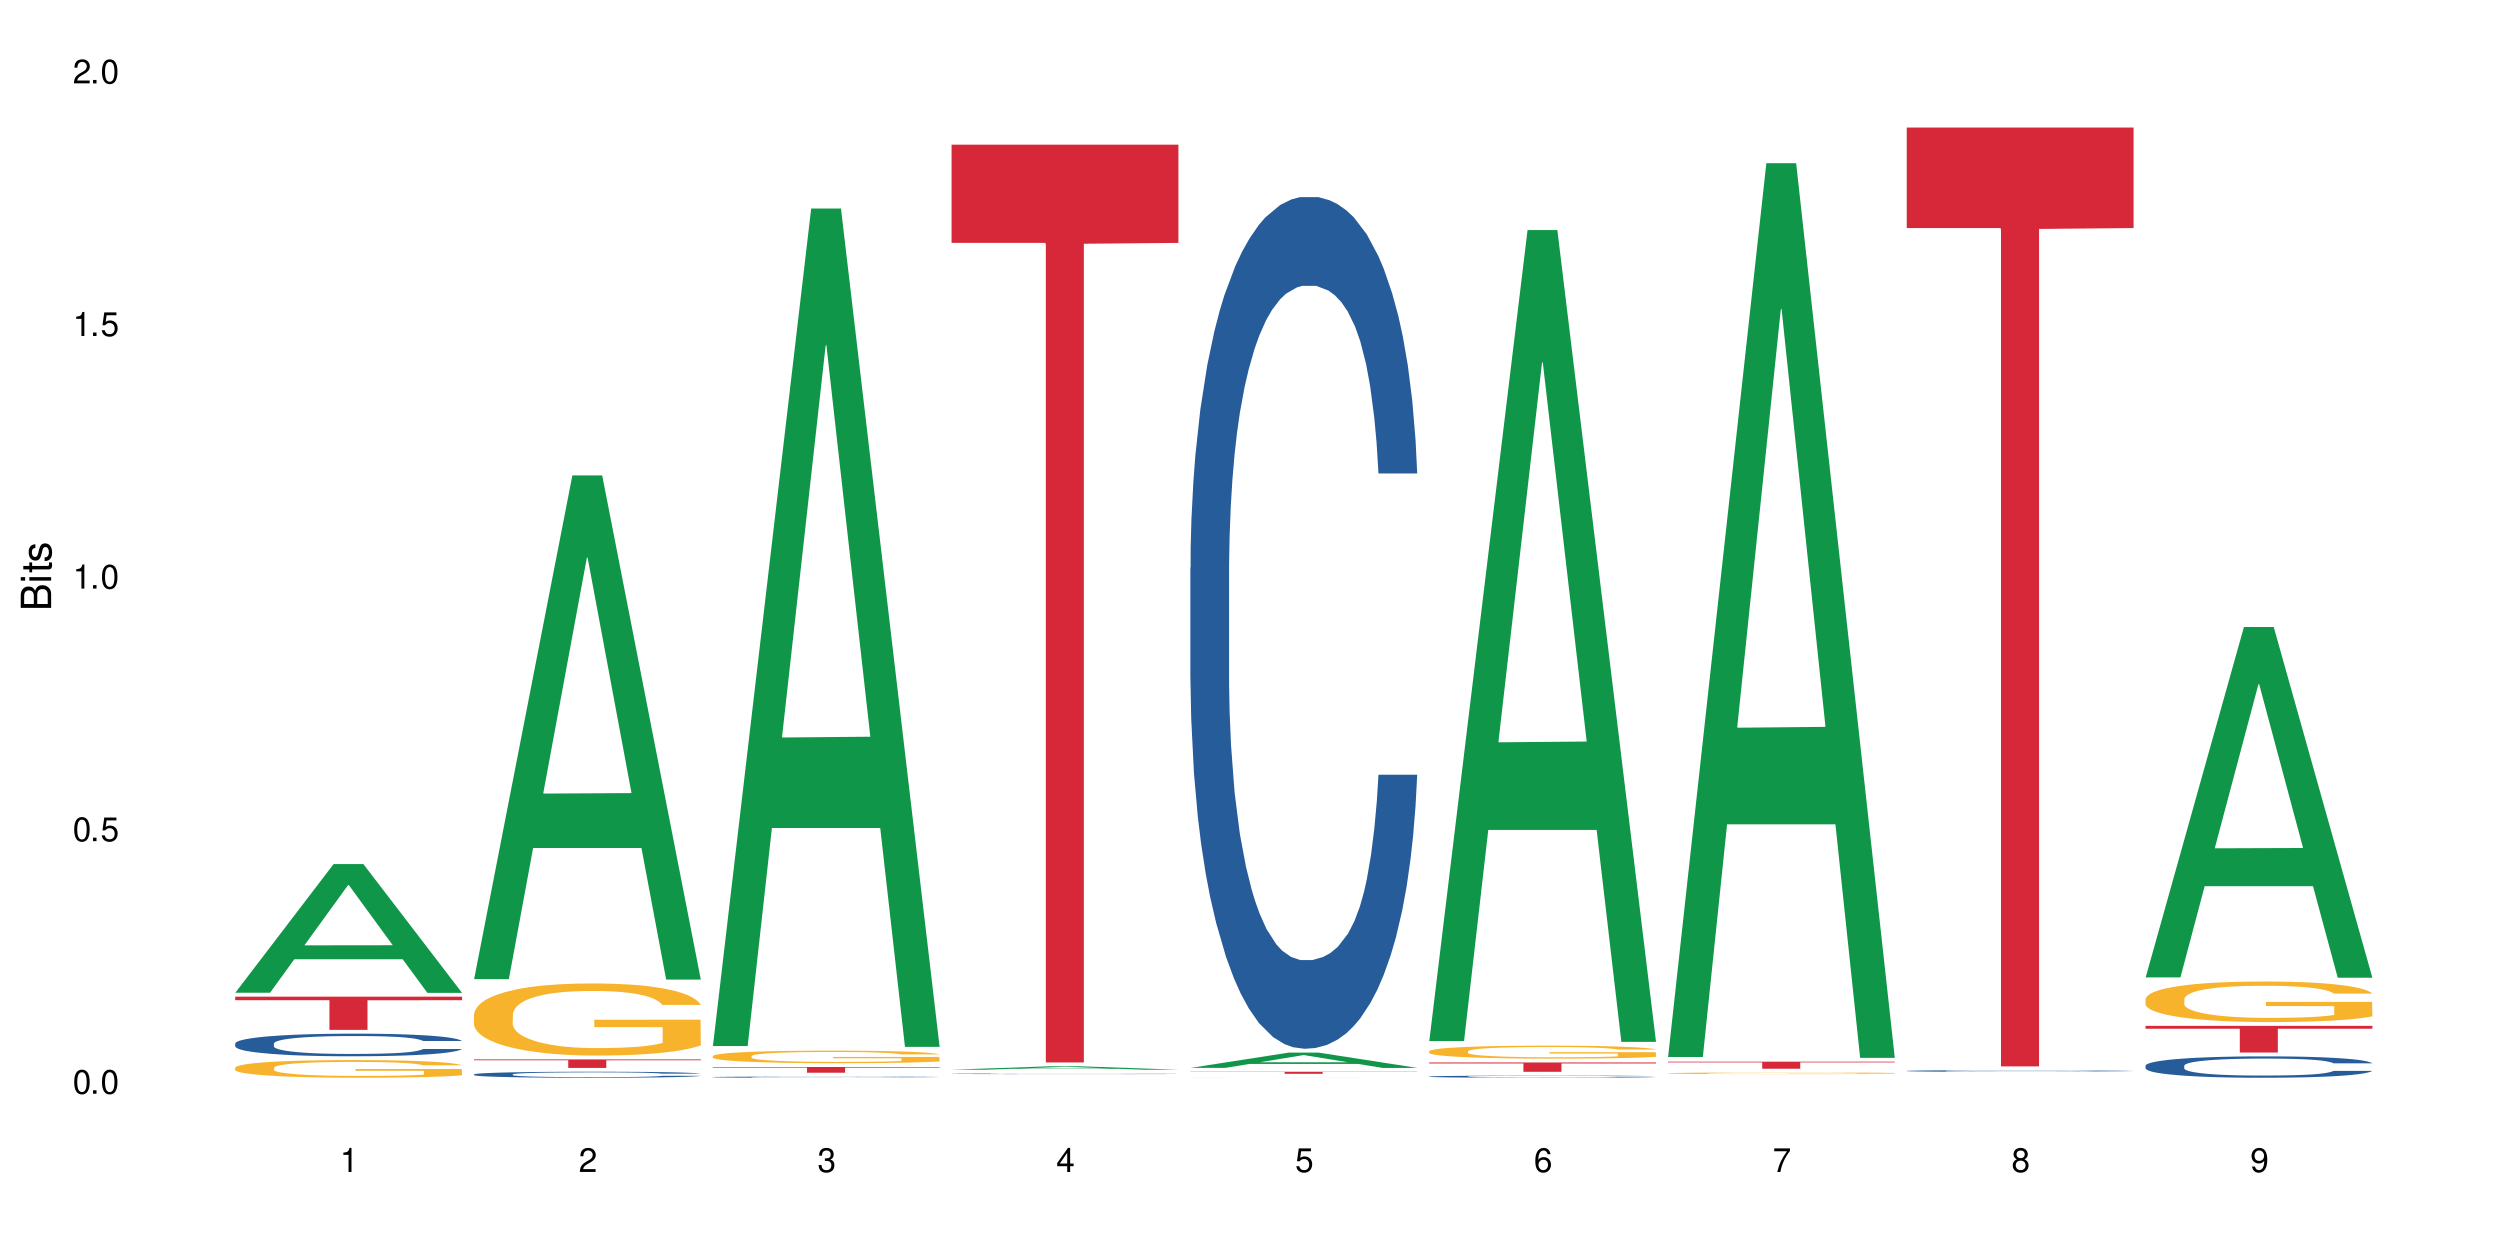 <?xml version="1.0" encoding="UTF-8"?>
<svg xmlns="http://www.w3.org/2000/svg" xmlns:xlink="http://www.w3.org/1999/xlink" width="720" height="360" viewBox="0 0 720 360">
<defs>
<g>
<g id="glyph-0-0">
</g>
<g id="glyph-0-1">
<path d="M 2.641 -6.938 C 2 -6.938 1.422 -6.656 1.078 -6.172 C 0.641 -5.562 0.406 -4.641 0.406 -3.359 C 0.406 -1.016 1.188 0.219 2.641 0.219 C 4.078 0.219 4.859 -1.016 4.859 -3.297 C 4.859 -4.641 4.656 -5.547 4.203 -6.172 C 3.844 -6.656 3.281 -6.938 2.641 -6.938 Z M 2.641 -6.188 C 3.547 -6.188 4 -5.25 4 -3.375 C 4 -1.406 3.562 -0.484 2.625 -0.484 C 1.734 -0.484 1.281 -1.438 1.281 -3.344 C 1.281 -5.25 1.734 -6.188 2.641 -6.188 Z M 2.641 -6.188 "/>
</g>
<g id="glyph-0-2">
<path d="M 1.828 -1 L 0.828 -1 L 0.828 0 L 1.828 0 Z M 1.828 -1 "/>
</g>
<g id="glyph-0-3">
<path d="M 4.562 -6.797 L 1.062 -6.797 L 0.547 -3.094 L 1.328 -3.094 C 1.719 -3.562 2.047 -3.734 2.578 -3.734 C 3.484 -3.734 4.062 -3.109 4.062 -2.094 C 4.062 -1.125 3.484 -0.531 2.578 -0.531 C 1.828 -0.531 1.375 -0.906 1.188 -1.672 L 0.328 -1.672 C 0.453 -1.109 0.547 -0.844 0.75 -0.594 C 1.125 -0.078 1.828 0.219 2.594 0.219 C 3.969 0.219 4.922 -0.781 4.922 -2.219 C 4.922 -3.562 4.031 -4.484 2.719 -4.484 C 2.25 -4.484 1.859 -4.359 1.469 -4.062 L 1.734 -5.969 L 4.562 -5.969 Z M 4.562 -6.797 "/>
</g>
<g id="glyph-0-4">
<path d="M 2.484 -4.938 L 2.484 0 L 3.328 0 L 3.328 -6.938 L 2.766 -6.938 C 2.469 -5.875 2.281 -5.734 0.984 -5.562 L 0.984 -4.938 Z M 2.484 -4.938 "/>
</g>
<g id="glyph-0-5">
<path d="M 4.859 -0.828 L 1.281 -0.828 C 1.359 -1.406 1.672 -1.781 2.5 -2.281 L 3.469 -2.828 C 4.406 -3.344 4.906 -4.062 4.906 -4.906 C 4.906 -5.484 4.672 -6.031 4.266 -6.406 C 3.859 -6.766 3.375 -6.938 2.719 -6.938 C 1.859 -6.938 1.219 -6.625 0.844 -6.031 C 0.609 -5.672 0.5 -5.234 0.484 -4.531 L 1.328 -4.531 C 1.359 -5.016 1.406 -5.281 1.531 -5.516 C 1.75 -5.938 2.188 -6.203 2.703 -6.203 C 3.469 -6.203 4.031 -5.641 4.031 -4.891 C 4.031 -4.344 3.719 -3.859 3.125 -3.516 L 2.234 -3 C 0.812 -2.172 0.406 -1.531 0.328 -0.016 L 4.859 -0.016 Z M 4.859 -0.828 "/>
</g>
<g id="glyph-0-6">
<path d="M 2.125 -3.188 L 2.578 -3.188 C 3.5 -3.188 3.984 -2.766 3.984 -1.922 C 3.984 -1.062 3.469 -0.531 2.594 -0.531 C 1.656 -0.531 1.203 -1 1.156 -2.016 L 0.312 -2.016 C 0.344 -1.453 0.438 -1.094 0.609 -0.781 C 0.953 -0.109 1.625 0.219 2.547 0.219 C 3.953 0.219 4.859 -0.625 4.859 -1.938 C 4.859 -2.828 4.516 -3.297 3.703 -3.594 C 4.344 -3.844 4.656 -4.328 4.656 -5.031 C 4.656 -6.219 3.875 -6.938 2.578 -6.938 C 1.203 -6.938 0.484 -6.172 0.453 -4.703 L 1.297 -4.703 C 1.312 -5.125 1.344 -5.359 1.453 -5.578 C 1.641 -5.969 2.062 -6.203 2.594 -6.203 C 3.344 -6.203 3.797 -5.75 3.797 -5 C 3.797 -4.516 3.609 -4.219 3.25 -4.047 C 3.016 -3.953 2.703 -3.922 2.125 -3.906 Z M 2.125 -3.188 "/>
</g>
<g id="glyph-0-7">
<path d="M 3.141 -1.672 L 3.141 0 L 3.984 0 L 3.984 -1.672 L 4.984 -1.672 L 4.984 -2.438 L 3.984 -2.438 L 3.984 -6.938 L 3.359 -6.938 L 0.266 -2.578 L 0.266 -1.672 Z M 3.141 -2.438 L 1 -2.438 L 3.141 -5.5 Z M 3.141 -2.438 "/>
</g>
<g id="glyph-0-8">
<path d="M 4.781 -5.125 C 4.609 -6.266 3.891 -6.938 2.844 -6.938 C 2.094 -6.938 1.422 -6.578 1.031 -5.953 C 0.594 -5.266 0.406 -4.422 0.406 -3.172 C 0.406 -2 0.578 -1.25 0.984 -0.641 C 1.359 -0.078 1.953 0.219 2.703 0.219 C 3.984 0.219 4.922 -0.75 4.922 -2.094 C 4.922 -3.375 4.062 -4.281 2.844 -4.281 C 2.172 -4.281 1.641 -4.031 1.281 -3.516 C 1.281 -5.234 1.828 -6.188 2.797 -6.188 C 3.391 -6.188 3.797 -5.797 3.938 -5.125 Z M 2.734 -3.531 C 3.547 -3.531 4.062 -2.953 4.062 -2.031 C 4.062 -1.156 3.484 -0.531 2.703 -0.531 C 1.922 -0.531 1.328 -1.188 1.328 -2.078 C 1.328 -2.938 1.906 -3.531 2.734 -3.531 Z M 2.734 -3.531 "/>
</g>
<g id="glyph-0-9">
<path d="M 4.984 -6.797 L 0.438 -6.797 L 0.438 -5.969 L 4.109 -5.969 C 2.5 -3.656 1.828 -2.234 1.328 0 L 2.219 0 C 2.594 -2.172 3.453 -4.047 4.984 -6.094 Z M 4.984 -6.797 "/>
</g>
<g id="glyph-0-10">
<path d="M 3.75 -3.656 C 4.469 -4.094 4.688 -4.438 4.688 -5.078 C 4.688 -6.172 3.844 -6.938 2.641 -6.938 C 1.438 -6.938 0.594 -6.172 0.594 -5.094 C 0.594 -4.438 0.812 -4.094 1.516 -3.656 C 0.734 -3.266 0.359 -2.703 0.359 -1.922 C 0.359 -0.656 1.281 0.219 2.641 0.219 C 3.984 0.219 4.922 -0.656 4.922 -1.922 C 4.922 -2.703 4.531 -3.266 3.75 -3.656 Z M 2.641 -6.188 C 3.359 -6.188 3.812 -5.75 3.812 -5.062 C 3.812 -4.406 3.344 -3.984 2.641 -3.984 C 1.922 -3.984 1.453 -4.406 1.453 -5.078 C 1.453 -5.75 1.922 -6.188 2.641 -6.188 Z M 2.641 -3.266 C 3.484 -3.266 4.062 -2.719 4.062 -1.906 C 4.062 -1.078 3.484 -0.531 2.625 -0.531 C 1.797 -0.531 1.219 -1.094 1.219 -1.906 C 1.219 -2.719 1.781 -3.266 2.641 -3.266 Z M 2.641 -3.266 "/>
</g>
<g id="glyph-0-11">
<path d="M 0.516 -1.578 C 0.672 -0.453 1.406 0.219 2.438 0.219 C 3.188 0.219 3.859 -0.141 4.266 -0.766 C 4.688 -1.453 4.891 -2.297 4.891 -3.547 C 4.891 -4.719 4.703 -5.453 4.312 -6.078 C 3.938 -6.641 3.344 -6.938 2.594 -6.938 C 1.297 -6.938 0.359 -5.969 0.359 -4.625 C 0.359 -3.344 1.234 -2.453 2.453 -2.453 C 3.094 -2.453 3.578 -2.672 4.016 -3.203 C 4 -1.484 3.469 -0.531 2.5 -0.531 C 1.906 -0.531 1.484 -0.906 1.359 -1.578 Z M 2.578 -6.203 C 3.375 -6.203 3.969 -5.531 3.969 -4.641 C 3.969 -3.797 3.391 -3.188 2.547 -3.188 C 1.734 -3.188 1.234 -3.766 1.234 -4.688 C 1.234 -5.562 1.797 -6.203 2.578 -6.203 Z M 2.578 -6.203 "/>
</g>
<g id="glyph-1-0">
</g>
<g id="glyph-1-1">
<path d="M 0 -0.953 L 0 -4.891 C 0 -5.719 -0.234 -6.344 -0.734 -6.797 C -1.188 -7.234 -1.812 -7.469 -2.5 -7.469 C -3.547 -7.469 -4.188 -7 -4.625 -5.875 C -4.984 -6.688 -5.625 -7.094 -6.531 -7.094 C -7.172 -7.094 -7.734 -6.859 -8.141 -6.391 C -8.562 -5.922 -8.75 -5.344 -8.75 -4.5 L -8.75 -0.953 Z M -4.984 -2.062 L -7.766 -2.062 L -7.766 -4.219 C -7.766 -4.844 -7.688 -5.203 -7.453 -5.5 C -7.219 -5.812 -6.859 -5.969 -6.375 -5.969 C -5.891 -5.969 -5.531 -5.812 -5.297 -5.5 C -5.062 -5.203 -4.984 -4.844 -4.984 -4.219 Z M -0.984 -2.062 L -4 -2.062 L -4 -4.781 C -4 -5.766 -3.438 -6.359 -2.484 -6.359 C -1.547 -6.359 -0.984 -5.766 -0.984 -4.781 Z M -0.984 -2.062 "/>
</g>
<g id="glyph-1-2">
<path d="M -6.281 -1.797 L -6.281 -0.797 L 0 -0.797 L 0 -1.797 Z M -8.75 -1.797 L -8.75 -0.797 L -7.484 -0.797 L -7.484 -1.797 Z M -8.75 -1.797 "/>
</g>
<g id="glyph-1-3">
<path d="M -6.281 -3.047 L -6.281 -2.016 L -8.016 -2.016 L -8.016 -1.016 L -6.281 -1.016 L -6.281 -0.172 L -5.469 -0.172 L -5.469 -1.016 L -0.719 -1.016 C -0.078 -1.016 0.281 -1.453 0.281 -2.234 C 0.281 -2.5 0.25 -2.719 0.188 -3.047 L -0.641 -3.047 C -0.609 -2.906 -0.594 -2.766 -0.594 -2.562 C -0.594 -2.141 -0.719 -2.016 -1.156 -2.016 L -5.469 -2.016 L -5.469 -3.047 Z M -6.281 -3.047 "/>
</g>
<g id="glyph-1-4">
<path d="M -4.531 -5.25 C -5.766 -5.25 -6.469 -4.422 -6.469 -2.969 C -6.469 -1.516 -5.719 -0.562 -4.547 -0.562 C -3.562 -0.562 -3.094 -1.062 -2.734 -2.562 L -2.516 -3.484 C -2.344 -4.188 -2.094 -4.469 -1.641 -4.469 C -1.047 -4.469 -0.641 -3.875 -0.641 -3 C -0.641 -2.453 -0.797 -2 -1.062 -1.75 C -1.25 -1.594 -1.422 -1.531 -1.875 -1.469 L -1.875 -0.406 C -0.422 -0.453 0.281 -1.266 0.281 -2.922 C 0.281 -4.5 -0.5 -5.516 -1.719 -5.516 C -2.656 -5.516 -3.172 -4.984 -3.469 -3.734 L -3.703 -2.766 C -3.891 -1.953 -4.156 -1.609 -4.594 -1.609 C -5.188 -1.609 -5.547 -2.125 -5.547 -2.938 C -5.547 -3.75 -5.203 -4.172 -4.531 -4.203 Z M -4.531 -5.25 "/>
</g>
</g>
</defs>
<rect x="-72" y="-36" width="864" height="432" fill="rgb(100%, 100%, 100%)" fill-opacity="1"/>
<path fill-rule="nonzero" fill="rgb(6.275%, 58.824%, 28.235%)" fill-opacity="1" d="M 67.73 285.906 L 67.801 285.871 L 96.07 248.859 L 104.656 248.859 L 133.066 285.941 L 123.082 285.941 L 115.965 276.262 L 84.762 276.262 L 77.781 285.906 L 67.73 285.906 L 87.766 272.258 L 113.102 272.223 L 100.469 254.918 L 100.328 254.883 L 100.188 254.988 L 87.695 272.223 L 87.766 272.258 Z M 67.73 285.906 "/>
<path fill-rule="nonzero" fill="rgb(14.51%, 36.078%, 60%)" fill-opacity="1" d="M 67.73 300.531 L 67.812 300.527 L 67.812 300.383 L 68.051 300.156 L 68.605 299.871 L 69.164 299.676 L 70.598 299.324 L 72.59 298.984 L 74.664 298.723 L 76.176 298.57 L 77.531 298.449 L 80.637 298.23 L 82.629 298.117 L 84.781 298.016 L 87.41 297.914 L 89.324 297.855 L 93.625 297.762 L 96.812 297.719 L 99.281 297.699 L 104.621 297.699 L 107.809 297.723 L 110.117 297.754 L 112.668 297.801 L 114.82 297.855 L 118.562 297.984 L 121.91 298.152 L 123.426 298.246 L 125.816 298.434 L 127.648 298.609 L 128.922 298.766 L 130.355 298.984 L 131.629 299.254 L 132.586 299.555 L 133.066 299.812 L 121.91 299.812 L 121.352 299.574 L 120.715 299.391 L 119.52 299.145 L 118.324 298.973 L 116.652 298.801 L 115.137 298.688 L 113.066 298.574 L 111.234 298.504 L 109.32 298.449 L 107.488 298.414 L 103.984 298.379 L 99.922 298.379 L 98.406 298.391 L 95.297 298.438 L 93.625 298.48 L 91.234 298.562 L 89.562 298.641 L 87.57 298.758 L 86.215 298.859 L 84.543 299.016 L 83.348 299.152 L 81.992 299.348 L 81.195 299.496 L 80.48 299.664 L 79.84 299.859 L 79.363 300.066 L 79.043 300.289 L 78.887 300.5 L 78.887 301.422 L 79.043 301.637 L 79.441 301.887 L 80.48 302.25 L 81.992 302.566 L 83.746 302.816 L 85.418 302.992 L 86.375 303.078 L 87.648 303.172 L 89.641 303.293 L 92.512 303.41 L 94.184 303.457 L 96.734 303.504 L 99.363 303.527 L 102.867 303.527 L 105.977 303.504 L 108.047 303.477 L 110.199 303.43 L 113.145 303.328 L 114.98 303.23 L 116.57 303.117 L 117.766 303.004 L 118.562 302.91 L 119.758 302.727 L 120.715 302.523 L 121.434 302.316 L 121.91 302.113 L 133.066 302.113 L 132.586 302.352 L 131.871 302.582 L 131.152 302.754 L 130.039 302.965 L 128.762 303.148 L 126.93 303.355 L 125.418 303.492 L 123.426 303.641 L 121.59 303.754 L 119.602 303.855 L 116.652 303.977 L 114.738 304.035 L 112.668 304.09 L 110.199 304.137 L 107.09 304.176 L 103.746 304.199 L 100.637 304.207 L 97.289 304.195 L 94.82 304.172 L 91.555 304.117 L 87.492 304.012 L 84.543 303.898 L 82.23 303.785 L 80.238 303.664 L 78.008 303.504 L 75.141 303.242 L 73.387 303.043 L 72.191 302.875 L 70.84 302.645 L 69.883 302.434 L 68.766 302.102 L 67.969 301.68 L 67.73 301.352 Z M 67.73 300.531 "/>
<path fill-rule="nonzero" fill="rgb(96.863%, 70.196%, 16.863%)" fill-opacity="1" d="M 67.73 307.488 L 67.812 307.48 L 67.812 307.391 L 68.129 307.18 L 68.926 306.891 L 69.961 306.656 L 71.078 306.469 L 71.793 306.371 L 72.988 306.23 L 74.023 306.129 L 76.656 305.918 L 80 305.723 L 81.832 305.641 L 83.906 305.562 L 86.852 305.473 L 88.207 305.441 L 92.352 305.367 L 97.051 305.32 L 102.23 305.305 L 104.621 305.312 L 107.887 305.328 L 112.348 305.379 L 114.898 305.426 L 116.891 305.473 L 118.961 305.535 L 121.512 305.625 L 123.902 305.738 L 125.816 305.852 L 127.727 305.988 L 129.32 306.137 L 130.676 306.301 L 131.871 306.496 L 132.586 306.66 L 133.066 306.82 L 121.988 306.82 L 121.352 306.66 L 120.637 306.535 L 119.441 306.379 L 118.246 306.27 L 117.051 306.18 L 114.82 306.059 L 112.906 305.984 L 110.516 305.918 L 108.207 305.879 L 105.578 305.852 L 103.984 305.84 L 99.762 305.84 L 95.938 305.875 L 93.707 305.91 L 92.113 305.949 L 89.879 306.016 L 88.527 306.074 L 87.73 306.109 L 85.34 306.254 L 83.746 306.383 L 82.871 306.473 L 81.754 306.613 L 80.957 306.738 L 80.082 306.926 L 79.602 307.062 L 78.965 307.379 L 78.887 308.215 L 79.125 308.395 L 79.602 308.582 L 80.238 308.75 L 81.195 308.93 L 82.152 309.062 L 83.824 309.246 L 85.258 309.363 L 86.375 309.445 L 88.527 309.57 L 89.402 309.613 L 91.473 309.695 L 93.625 309.762 L 96.254 309.816 L 98.246 309.844 L 101.434 309.867 L 105.496 309.867 L 110.277 309.84 L 113.305 309.801 L 115.379 309.766 L 116.73 309.73 L 118.406 309.68 L 119.602 309.633 L 120.715 309.582 L 122.07 309.504 L 122.07 308.395 L 102.391 308.391 L 102.391 307.867 L 132.984 307.863 L 133.066 309.68 L 131.391 309.809 L 129.32 309.926 L 127.328 310.02 L 125.258 310.102 L 122.309 310.188 L 119.918 310.242 L 116.254 310.309 L 112.906 310.352 L 109.402 310.379 L 106.293 310.395 L 102.629 310.398 L 99.363 310.387 L 95.855 310.359 L 93.066 310.324 L 90.52 310.277 L 87.969 310.215 L 84.781 310.117 L 82.711 310.039 L 80.559 309.941 L 78.406 309.824 L 76.496 309.699 L 75.219 309.602 L 73.945 309.492 L 72.59 309.352 L 71.316 309.191 L 70.359 309.051 L 69.484 308.887 L 68.848 308.734 L 68.211 308.523 L 67.891 308.355 L 67.73 308.211 Z M 67.73 307.488 "/>
<path fill-rule="nonzero" fill="rgb(83.922%, 15.686%, 22.353%)" fill-opacity="1" d="M 67.73 287.039 L 133.066 287.039 L 133.066 288.062 L 105.836 288.074 L 105.836 296.602 L 94.879 296.602 L 94.879 288.082 L 94.723 288.062 L 67.73 288.062 Z M 67.73 287.039 "/>
<path fill-rule="nonzero" fill="rgb(6.275%, 58.824%, 28.235%)" fill-opacity="1" d="M 136.504 281.996 L 136.574 281.859 L 164.844 136.914 L 173.43 136.914 L 201.836 282.133 L 191.855 282.133 L 184.738 244.227 L 153.535 244.227 L 146.555 281.996 L 136.504 281.996 L 156.535 228.547 L 181.875 228.41 L 169.242 160.641 L 169.102 160.504 L 168.961 160.914 L 156.469 228.41 L 156.535 228.547 Z M 136.504 281.996 "/>
<path fill-rule="nonzero" fill="rgb(14.51%, 36.078%, 60%)" fill-opacity="1" d="M 136.504 309.414 L 136.582 309.414 L 136.582 309.375 L 136.824 309.316 L 137.379 309.238 L 137.938 309.188 L 139.371 309.094 L 141.363 309.004 L 143.434 308.934 L 144.949 308.891 L 146.305 308.859 L 149.41 308.801 L 151.402 308.77 L 153.555 308.742 L 156.184 308.715 L 158.098 308.699 L 162.398 308.676 L 165.586 308.664 L 168.055 308.66 L 173.395 308.66 L 176.582 308.664 L 178.891 308.676 L 181.441 308.688 L 183.594 308.699 L 187.336 308.734 L 190.684 308.781 L 192.195 308.805 L 194.586 308.855 L 196.418 308.902 L 197.695 308.945 L 199.129 309.004 L 200.402 309.074 L 201.359 309.156 L 201.836 309.223 L 190.684 309.223 L 190.125 309.16 L 189.488 309.109 L 188.293 309.047 L 187.098 309 L 185.426 308.953 L 183.91 308.922 L 181.84 308.895 L 180.008 308.875 L 178.094 308.859 L 176.262 308.852 L 172.758 308.84 L 168.691 308.84 L 167.18 308.844 L 164.07 308.855 L 162.398 308.867 L 160.008 308.891 L 158.336 308.91 L 156.344 308.941 L 154.988 308.969 L 153.316 309.012 L 152.121 309.047 L 150.766 309.098 L 149.969 309.141 L 149.25 309.184 L 148.613 309.234 L 148.137 309.293 L 147.816 309.352 L 147.66 309.406 L 147.66 309.652 L 147.816 309.711 L 148.215 309.777 L 149.25 309.875 L 150.766 309.957 L 152.52 310.027 L 154.191 310.074 L 155.148 310.094 L 156.422 310.121 L 158.414 310.152 L 161.281 310.184 L 162.957 310.195 L 165.504 310.211 L 168.137 310.215 L 171.641 310.215 L 174.746 310.211 L 176.82 310.203 L 178.973 310.188 L 181.918 310.164 L 183.75 310.137 L 185.344 310.105 L 186.539 310.078 L 187.336 310.051 L 188.531 310 L 189.488 309.949 L 190.203 309.891 L 190.684 309.84 L 201.836 309.84 L 201.359 309.902 L 200.645 309.965 L 199.926 310.008 L 198.809 310.066 L 197.535 310.113 L 195.703 310.172 L 194.188 310.207 L 192.195 310.246 L 190.363 310.277 L 188.371 310.305 L 185.426 310.336 L 183.512 310.352 L 181.441 310.367 L 178.973 310.379 L 175.863 310.391 L 172.516 310.395 L 169.41 310.398 L 166.062 310.395 L 163.594 310.387 L 160.328 310.375 L 156.262 310.344 L 153.316 310.316 L 151.004 310.285 L 149.012 310.254 L 146.781 310.211 L 143.914 310.141 L 142.16 310.086 L 140.965 310.043 L 139.609 309.98 L 138.656 309.926 L 137.539 309.836 L 136.742 309.723 L 136.504 309.637 Z M 136.504 309.414 "/>
<path fill-rule="nonzero" fill="rgb(96.863%, 70.196%, 16.863%)" fill-opacity="1" d="M 136.504 292.129 L 136.582 292.109 L 136.582 291.73 L 136.902 290.875 L 137.699 289.699 L 138.734 288.734 L 139.852 287.973 L 140.566 287.574 L 141.762 287.008 L 142.797 286.59 L 145.426 285.734 L 148.773 284.941 L 150.605 284.598 L 152.68 284.277 L 155.625 283.914 L 156.98 283.781 L 161.125 283.48 L 165.824 283.289 L 171.004 283.23 L 173.395 283.25 L 176.66 283.328 L 181.121 283.535 L 183.672 283.727 L 185.664 283.914 L 187.734 284.16 L 190.285 284.543 L 192.676 284.996 L 194.586 285.453 L 196.5 286.02 L 198.094 286.629 L 199.449 287.293 L 200.645 288.09 L 201.359 288.754 L 201.836 289.414 L 190.762 289.414 L 190.125 288.754 L 189.41 288.238 L 188.215 287.613 L 187.02 287.16 L 185.824 286.797 L 183.594 286.305 L 181.68 286 L 179.289 285.734 L 176.98 285.566 L 174.348 285.453 L 172.758 285.414 L 168.535 285.414 L 164.707 285.547 L 162.477 285.699 L 160.883 285.852 L 158.652 286.133 L 157.301 286.363 L 156.504 286.516 L 154.113 287.102 L 152.52 287.633 L 151.641 287.992 L 150.527 288.562 L 149.73 289.074 L 148.852 289.832 L 148.375 290.402 L 147.738 291.691 L 147.66 295.105 L 147.898 295.828 L 148.375 296.605 L 149.012 297.289 L 149.969 298.008 L 150.926 298.559 L 152.598 299.297 L 154.031 299.793 L 155.148 300.113 L 157.301 300.625 L 158.176 300.797 L 160.246 301.137 L 162.398 301.402 L 165.027 301.633 L 167.02 301.746 L 170.207 301.84 L 174.27 301.84 L 179.051 301.727 L 182.078 301.574 L 184.148 301.422 L 185.504 301.289 L 187.176 301.082 L 188.371 300.891 L 189.488 300.684 L 190.844 300.359 L 190.844 295.828 L 171.164 295.809 L 171.164 293.684 L 201.758 293.664 L 201.836 301.082 L 200.164 301.594 L 198.094 302.086 L 196.102 302.465 L 194.031 302.789 L 191.082 303.148 L 188.691 303.375 L 185.027 303.641 L 181.68 303.812 L 178.176 303.926 L 175.066 303.984 L 171.402 304.004 L 168.137 303.965 L 164.629 303.852 L 161.84 303.699 L 159.289 303.508 L 156.742 303.262 L 153.555 302.863 L 151.484 302.543 L 149.332 302.145 L 147.18 301.668 L 145.27 301.156 L 143.992 300.758 L 142.719 300.305 L 141.363 299.734 L 140.09 299.09 L 139.133 298.5 L 138.258 297.84 L 137.617 297.211 L 136.98 296.359 L 136.664 295.676 L 136.504 295.086 Z M 136.504 292.129 "/>
<path fill-rule="nonzero" fill="rgb(83.922%, 15.686%, 22.353%)" fill-opacity="1" d="M 136.504 305.102 L 201.836 305.102 L 201.836 305.363 L 174.609 305.367 L 174.609 307.559 L 163.652 307.559 L 163.652 305.371 L 163.496 305.363 L 136.504 305.363 Z M 136.504 305.102 "/>
<path fill-rule="nonzero" fill="rgb(6.275%, 58.824%, 28.235%)" fill-opacity="1" d="M 205.277 301.266 L 205.348 301.039 L 233.617 60.059 L 242.203 60.059 L 270.609 301.492 L 260.629 301.492 L 253.508 238.469 L 222.309 238.469 L 215.328 301.266 L 205.277 301.266 L 225.309 212.398 L 250.648 212.172 L 238.012 99.504 L 237.875 99.277 L 237.734 99.957 L 225.238 212.172 L 225.309 212.398 Z M 205.277 301.266 "/>
<path fill-rule="nonzero" fill="rgb(14.51%, 36.078%, 60%)" fill-opacity="1" d="M 205.277 310.199 L 205.355 310.199 L 205.355 310.191 L 205.594 310.18 L 206.152 310.164 L 206.711 310.156 L 208.145 310.137 L 210.137 310.117 L 212.207 310.105 L 213.723 310.098 L 215.078 310.09 L 218.184 310.078 L 220.176 310.07 L 222.328 310.066 L 224.957 310.062 L 226.867 310.059 L 231.172 310.055 L 234.359 310.051 L 247.664 310.051 L 250.215 310.055 L 252.363 310.059 L 256.109 310.066 L 259.457 310.074 L 260.969 310.078 L 263.359 310.09 L 265.191 310.098 L 266.469 310.105 L 267.902 310.117 L 269.176 310.133 L 270.133 310.148 L 270.609 310.164 L 259.457 310.164 L 258.898 310.148 L 258.262 310.141 L 257.066 310.125 L 255.871 310.117 L 254.195 310.109 L 252.684 310.102 L 250.613 310.098 L 248.777 310.094 L 246.867 310.09 L 245.035 310.086 L 235.953 310.086 L 232.844 310.09 L 231.172 310.09 L 228.781 310.094 L 227.109 310.102 L 225.117 310.105 L 223.762 310.113 L 222.09 310.121 L 220.895 310.129 L 219.539 310.137 L 218.742 310.145 L 218.023 310.156 L 217.387 310.164 L 216.91 310.176 L 216.59 310.188 L 216.43 310.199 L 216.43 310.25 L 216.59 310.262 L 216.988 310.273 L 218.023 310.293 L 219.539 310.309 L 221.293 310.324 L 222.965 310.332 L 223.922 310.336 L 225.195 310.344 L 227.188 310.348 L 230.055 310.355 L 231.73 310.355 L 234.277 310.359 L 245.594 310.359 L 247.742 310.355 L 250.691 310.352 L 252.523 310.344 L 254.117 310.34 L 255.312 310.332 L 256.109 310.328 L 257.305 310.316 L 258.262 310.309 L 258.977 310.297 L 259.457 310.285 L 270.609 310.285 L 270.133 310.297 L 269.414 310.309 L 268.699 310.32 L 267.582 310.332 L 266.309 310.34 L 264.477 310.352 L 262.961 310.359 L 260.969 310.367 L 259.137 310.375 L 257.145 310.379 L 254.195 310.387 L 252.285 310.387 L 250.215 310.391 L 247.742 310.395 L 244.637 310.395 L 241.289 310.398 L 234.836 310.398 L 232.367 310.395 L 229.098 310.391 L 225.035 310.387 L 222.09 310.379 L 219.777 310.375 L 217.785 310.367 L 215.555 310.359 L 212.688 310.348 L 210.934 310.336 L 209.738 310.324 L 208.383 310.312 L 207.426 310.301 L 206.312 310.285 L 205.516 310.262 L 205.277 310.246 Z M 205.277 310.199 "/>
<path fill-rule="nonzero" fill="rgb(96.863%, 70.196%, 16.863%)" fill-opacity="1" d="M 205.277 304.137 L 205.355 304.133 L 205.355 304.066 L 205.676 303.918 L 206.473 303.715 L 207.508 303.547 L 208.621 303.414 L 209.34 303.344 L 210.535 303.246 L 211.57 303.172 L 214.199 303.023 L 217.547 302.887 L 219.379 302.828 L 221.449 302.77 L 224.398 302.707 L 225.754 302.684 L 229.895 302.633 L 234.598 302.598 L 239.777 302.59 L 242.168 302.594 L 245.434 302.605 L 249.895 302.641 L 252.445 302.676 L 254.438 302.707 L 256.508 302.75 L 259.059 302.816 L 261.449 302.898 L 263.359 302.977 L 265.273 303.074 L 266.867 303.18 L 268.219 303.297 L 269.414 303.434 L 270.133 303.551 L 270.609 303.664 L 259.535 303.664 L 258.898 303.551 L 258.18 303.461 L 256.984 303.352 L 255.789 303.273 L 254.594 303.211 L 252.363 303.125 L 250.453 303.07 L 248.062 303.023 L 245.75 302.996 L 243.121 302.977 L 241.527 302.969 L 237.305 302.969 L 233.48 302.992 L 231.25 303.02 L 229.656 303.047 L 227.426 303.094 L 226.07 303.133 L 225.273 303.16 L 222.883 303.262 L 221.293 303.355 L 220.414 303.418 L 219.301 303.516 L 218.504 303.605 L 217.625 303.738 L 217.148 303.836 L 216.512 304.062 L 216.43 304.656 L 216.672 304.781 L 217.148 304.914 L 217.785 305.035 L 218.742 305.16 L 219.699 305.254 L 221.371 305.383 L 222.805 305.469 L 223.922 305.527 L 226.07 305.617 L 226.949 305.645 L 229.02 305.703 L 231.172 305.75 L 233.801 305.789 L 235.793 305.809 L 238.98 305.828 L 243.043 305.828 L 247.824 305.809 L 250.852 305.781 L 252.922 305.754 L 254.277 305.73 L 255.949 305.695 L 257.145 305.66 L 258.262 305.625 L 259.613 305.57 L 259.613 304.781 L 239.934 304.777 L 239.934 304.406 L 270.531 304.406 L 270.609 305.695 L 268.938 305.785 L 266.867 305.871 L 264.875 305.934 L 262.801 305.992 L 259.855 306.055 L 257.465 306.094 L 253.801 306.141 L 250.453 306.168 L 246.945 306.188 L 243.84 306.199 L 240.176 306.203 L 236.906 306.195 L 233.402 306.176 L 230.613 306.148 L 228.062 306.117 L 225.516 306.074 L 222.328 306.004 L 220.254 305.949 L 218.105 305.879 L 215.953 305.797 L 214.039 305.707 L 212.766 305.637 L 211.492 305.559 L 210.137 305.461 L 208.863 305.348 L 207.906 305.246 L 207.027 305.129 L 206.391 305.02 L 205.754 304.871 L 205.438 304.754 L 205.277 304.652 Z M 205.277 304.137 "/>
<path fill-rule="nonzero" fill="rgb(83.922%, 15.686%, 22.353%)" fill-opacity="1" d="M 205.277 307.301 L 270.609 307.301 L 270.609 307.477 L 243.383 307.48 L 243.383 308.949 L 232.426 308.949 L 232.426 307.48 L 232.266 307.477 L 205.277 307.477 Z M 205.277 307.301 "/>
<path fill-rule="nonzero" fill="rgb(6.275%, 58.824%, 28.235%)" fill-opacity="1" d="M 274.051 308.074 L 274.117 308.074 L 302.387 307.086 L 310.973 307.086 L 339.383 308.078 L 329.402 308.078 L 322.281 307.816 L 291.082 307.816 L 284.102 308.074 L 274.051 308.074 L 294.082 307.711 L 319.422 307.711 L 306.785 307.246 L 306.645 307.246 L 306.508 307.25 L 294.012 307.711 L 294.082 307.711 Z M 274.051 308.074 "/>
<path fill-rule="nonzero" fill="rgb(14.51%, 36.078%, 60%)" fill-opacity="1" d="M 274.051 309.254 L 274.129 309.254 L 274.129 309.25 L 274.367 309.242 L 274.926 309.234 L 275.484 309.23 L 276.918 309.219 L 278.91 309.211 L 280.98 309.203 L 282.496 309.199 L 283.848 309.195 L 286.957 309.191 L 288.949 309.188 L 291.102 309.184 L 293.73 309.184 L 295.641 309.18 L 299.945 309.176 L 316.438 309.176 L 318.984 309.18 L 321.137 309.18 L 324.883 309.184 L 328.23 309.188 L 329.742 309.191 L 332.133 309.195 L 333.965 309.199 L 335.238 309.203 L 336.676 309.211 L 337.949 309.219 L 338.906 309.227 L 339.383 309.234 L 328.23 309.234 L 327.672 309.227 L 327.035 309.223 L 325.84 309.215 L 324.645 309.211 L 322.969 309.207 L 321.457 309.203 L 319.383 309.199 L 317.551 309.199 L 315.641 309.195 L 299.945 309.195 L 297.555 309.199 L 295.879 309.203 L 293.887 309.203 L 292.535 309.207 L 290.859 309.211 L 289.664 309.215 L 288.312 309.219 L 287.516 309.227 L 286.797 309.23 L 286.16 309.234 L 285.684 309.238 L 285.203 309.25 L 285.203 309.277 L 285.363 309.281 L 285.762 309.289 L 286.797 309.301 L 288.312 309.309 L 290.062 309.312 L 291.738 309.32 L 292.691 309.32 L 293.969 309.324 L 295.961 309.328 L 298.828 309.332 L 316.516 309.332 L 319.465 309.328 L 321.297 309.324 L 322.891 309.324 L 324.086 309.32 L 324.883 309.316 L 326.078 309.312 L 327.035 309.305 L 327.75 309.301 L 328.23 309.297 L 339.383 309.297 L 338.906 309.301 L 338.188 309.309 L 337.473 309.312 L 336.355 309.32 L 335.082 309.324 L 333.25 309.328 L 331.734 309.332 L 329.742 309.336 L 327.91 309.34 L 325.918 309.344 L 322.969 309.348 L 318.984 309.348 L 316.516 309.352 L 297.871 309.352 L 293.809 309.348 L 290.859 309.344 L 288.551 309.34 L 286.559 309.336 L 284.328 309.332 L 281.457 309.324 L 279.707 309.32 L 278.512 309.316 L 277.156 309.309 L 276.199 309.305 L 275.086 309.297 L 274.289 309.285 L 274.051 309.273 Z M 274.051 309.254 "/>
<path fill-rule="nonzero" fill="rgb(83.922%, 15.686%, 22.353%)" fill-opacity="1" d="M 274.051 41.656 L 339.383 41.656 L 339.383 69.953 L 312.152 70.199 L 312.152 305.988 L 301.199 305.988 L 301.199 70.449 L 301.039 69.953 L 274.051 69.953 Z M 274.051 41.656 "/>
<path fill-rule="nonzero" fill="rgb(6.275%, 58.824%, 28.235%)" fill-opacity="1" d="M 342.82 307.555 L 342.891 307.551 L 371.16 303.152 L 379.746 303.152 L 408.156 307.559 L 398.176 307.559 L 391.055 306.41 L 359.852 306.41 L 352.875 307.555 L 342.82 307.555 L 362.855 305.934 L 388.191 305.93 L 375.559 303.871 L 375.418 303.867 L 375.281 303.883 L 362.785 305.93 L 362.855 305.934 Z M 342.82 307.555 "/>
<path fill-rule="nonzero" fill="rgb(14.51%, 36.078%, 60%)" fill-opacity="1" d="M 342.82 163.496 L 342.902 163.27 L 342.902 157.891 L 343.141 149.371 L 343.699 138.609 L 344.258 131.207 L 345.691 117.98 L 347.684 105.199 L 349.754 95.336 L 351.266 89.508 L 352.621 85.023 L 355.73 76.727 L 357.723 72.469 L 359.871 68.656 L 362.5 64.844 L 364.414 62.602 L 368.715 59.016 L 371.902 57.445 L 374.375 56.773 L 379.711 56.773 L 382.898 57.668 L 385.211 58.789 L 387.758 60.586 L 389.91 62.602 L 393.656 67.535 L 397 73.812 L 398.516 77.398 L 400.906 84.352 L 402.738 91.074 L 404.012 96.906 L 405.445 105.199 L 406.723 115.289 L 407.68 126.727 L 408.156 136.367 L 397 136.367 L 396.445 127.398 L 395.805 120.445 L 394.609 111.254 L 393.414 104.754 L 391.742 98.25 L 390.23 93.992 L 388.156 89.73 L 386.324 87.039 L 384.414 85.023 L 382.578 83.676 L 379.074 82.332 L 375.012 82.332 L 373.496 82.781 L 370.391 84.574 L 368.715 86.145 L 366.324 89.281 L 364.652 92.195 L 362.66 96.68 L 361.305 100.492 L 359.633 106.32 L 358.438 111.48 L 357.082 118.879 L 356.285 124.484 L 355.57 130.762 L 354.934 138.16 L 354.453 146.008 L 354.137 154.301 L 353.977 162.375 L 353.977 197.125 L 354.137 205.195 L 354.535 214.613 L 355.57 228.289 L 357.082 240.172 L 358.836 249.59 L 360.508 256.316 L 361.465 259.453 L 362.742 263.043 L 364.734 267.527 L 367.602 272.012 L 369.273 273.805 L 371.824 275.598 L 374.453 276.496 L 377.957 276.496 L 381.066 275.598 L 383.137 274.477 L 385.289 272.684 L 388.238 268.871 L 390.07 265.285 L 391.664 261.023 L 392.859 256.766 L 393.656 253.176 L 394.852 246.227 L 395.805 238.602 L 396.523 230.758 L 397 223.133 L 408.156 223.133 L 407.68 232.102 L 406.961 240.844 L 406.242 247.348 L 405.129 255.195 L 403.852 262.145 L 402.02 269.992 L 400.508 275.148 L 398.516 280.754 L 396.684 285.016 L 394.691 288.824 L 391.742 293.309 L 389.832 295.551 L 387.758 297.57 L 385.289 299.363 L 382.18 300.934 L 378.836 301.828 L 375.727 302.055 L 372.383 301.605 L 369.91 300.707 L 366.645 298.691 L 362.582 294.656 L 359.633 290.395 L 357.324 286.137 L 355.332 281.652 L 353.102 275.598 L 350.23 265.73 L 348.48 258.109 L 347.285 251.832 L 345.93 243.086 L 344.973 235.242 L 343.859 222.684 L 343.062 206.766 L 342.82 194.434 Z M 342.82 163.496 "/>
<path fill-rule="nonzero" fill="rgb(96.863%, 70.196%, 16.863%)" fill-opacity="1" d="M 342.82 310.375 L 342.902 310.375 L 343.219 310.371 L 344.016 310.371 L 345.051 310.367 L 348.082 310.367 L 349.117 310.363 L 355.094 310.363 L 356.926 310.359 L 396.602 310.359 L 398.992 310.363 L 404.41 310.363 L 405.766 310.367 L 407.68 310.367 L 408.156 310.371 L 397.082 310.371 L 396.445 310.367 L 393.336 310.367 L 392.141 310.363 L 362.82 310.363 L 360.43 310.367 L 356.844 310.367 L 356.047 310.371 L 354.695 310.371 L 354.055 310.375 L 353.977 310.379 L 354.215 310.383 L 355.332 310.383 L 356.285 310.387 L 358.918 310.387 L 360.352 310.391 L 368.715 310.391 L 371.344 310.395 L 388.395 310.395 L 390.469 310.391 L 397.16 310.391 L 397.16 310.383 L 377.48 310.383 L 377.48 310.379 L 408.074 310.379 L 408.156 310.391 L 406.484 310.395 L 395.008 310.395 L 391.344 310.398 L 368.16 310.398 L 365.609 310.395 L 353.5 310.395 L 351.586 310.391 L 347.684 310.391 L 346.406 310.387 L 344.574 310.387 L 343.938 310.383 L 342.98 310.383 L 342.82 310.379 Z M 342.82 310.375 "/>
<path fill-rule="nonzero" fill="rgb(83.922%, 15.686%, 22.353%)" fill-opacity="1" d="M 342.82 308.66 L 408.156 308.66 L 408.156 308.723 L 380.926 308.723 L 380.926 309.258 L 369.973 309.258 L 369.973 308.723 L 342.82 308.723 Z M 342.82 308.66 "/>
<path fill-rule="nonzero" fill="rgb(6.275%, 58.824%, 28.235%)" fill-opacity="1" d="M 411.594 299.836 L 411.664 299.617 L 439.934 66.262 L 448.52 66.262 L 476.93 300.055 L 466.945 300.055 L 459.828 239.027 L 428.625 239.027 L 421.645 299.836 L 411.594 299.836 L 431.629 213.781 L 456.965 213.562 L 444.332 104.461 L 444.191 104.238 L 444.051 104.898 L 431.559 213.562 L 431.629 213.781 Z M 411.594 299.836 "/>
<path fill-rule="nonzero" fill="rgb(14.51%, 36.078%, 60%)" fill-opacity="1" d="M 411.594 310.043 L 411.676 310.043 L 411.676 310.027 L 411.914 310.008 L 412.473 309.98 L 413.027 309.961 L 414.461 309.926 L 416.453 309.895 L 418.527 309.867 L 420.039 309.855 L 421.395 309.844 L 424.5 309.82 L 426.492 309.809 L 428.645 309.801 L 431.273 309.789 L 433.188 309.785 L 437.488 309.777 L 440.676 309.773 L 443.145 309.77 L 448.484 309.77 L 451.672 309.773 L 453.98 309.773 L 456.531 309.781 L 458.684 309.785 L 462.426 309.797 L 465.773 309.812 L 467.289 309.824 L 469.68 309.84 L 471.512 309.859 L 472.785 309.871 L 474.219 309.895 L 475.496 309.918 L 476.449 309.949 L 476.93 309.973 L 465.773 309.973 L 465.215 309.949 L 464.578 309.934 L 463.383 309.91 L 462.188 309.895 L 460.516 309.875 L 459 309.863 L 456.93 309.855 L 455.098 309.848 L 453.184 309.844 L 451.352 309.84 L 447.848 309.836 L 442.27 309.836 L 439.164 309.84 L 437.488 309.844 L 435.098 309.852 L 433.426 309.859 L 431.434 309.871 L 430.078 309.883 L 428.406 309.898 L 427.211 309.91 L 425.855 309.93 L 425.059 309.941 L 424.344 309.961 L 423.707 309.977 L 423.227 310 L 422.91 310.02 L 422.75 310.039 L 422.75 310.129 L 422.91 310.148 L 423.309 310.172 L 424.344 310.207 L 425.855 310.238 L 427.609 310.262 L 429.281 310.281 L 430.238 310.289 L 431.512 310.297 L 433.504 310.309 L 436.375 310.32 L 438.047 310.324 L 440.598 310.328 L 443.227 310.332 L 446.73 310.332 L 449.84 310.328 L 451.91 310.328 L 454.062 310.32 L 457.008 310.312 L 458.844 310.305 L 460.438 310.293 L 461.629 310.281 L 462.426 310.273 L 463.621 310.254 L 464.578 310.234 L 465.297 310.215 L 465.773 310.195 L 476.93 310.195 L 476.449 310.219 L 475.734 310.242 L 475.016 310.258 L 473.902 310.277 L 472.625 310.297 L 470.793 310.316 L 469.281 310.328 L 467.289 310.344 L 465.457 310.355 L 463.465 310.363 L 460.516 310.375 L 458.602 310.379 L 456.531 310.387 L 454.062 310.391 L 450.953 310.395 L 447.609 310.398 L 444.5 310.398 L 441.152 310.395 L 438.684 310.395 L 435.418 310.391 L 431.355 310.379 L 428.406 310.367 L 426.094 310.355 L 424.105 310.344 L 421.871 310.328 L 419.004 310.305 L 417.25 310.285 L 416.055 310.27 L 414.703 310.246 L 413.746 310.227 L 412.629 310.195 L 411.832 310.152 L 411.594 310.121 Z M 411.594 310.043 "/>
<path fill-rule="nonzero" fill="rgb(96.863%, 70.196%, 16.863%)" fill-opacity="1" d="M 411.594 302.754 L 411.676 302.75 L 411.676 302.68 L 411.992 302.527 L 412.789 302.316 L 413.824 302.145 L 414.941 302.008 L 415.656 301.934 L 416.852 301.832 L 417.891 301.758 L 420.52 301.605 L 423.863 301.461 L 425.695 301.398 L 427.77 301.34 L 430.715 301.277 L 432.07 301.254 L 436.215 301.199 L 440.914 301.164 L 446.094 301.152 L 448.484 301.156 L 451.75 301.172 L 456.211 301.207 L 458.762 301.242 L 460.754 301.277 L 462.824 301.32 L 465.375 301.391 L 467.766 301.473 L 469.68 301.555 L 471.59 301.656 L 473.184 301.766 L 474.539 301.883 L 475.734 302.027 L 476.449 302.145 L 476.93 302.266 L 465.855 302.266 L 465.215 302.145 L 464.5 302.055 L 463.305 301.941 L 462.109 301.859 L 460.914 301.793 L 458.684 301.707 L 456.77 301.652 L 454.379 301.605 L 452.07 301.574 L 449.441 301.555 L 447.848 301.547 L 443.625 301.547 L 439.801 301.57 L 437.57 301.598 L 435.977 301.625 L 433.746 301.676 L 432.391 301.715 L 431.594 301.742 L 429.203 301.848 L 427.609 301.945 L 426.734 302.008 L 425.617 302.113 L 424.82 302.203 L 423.945 302.34 L 423.465 302.441 L 422.828 302.676 L 422.75 303.289 L 422.988 303.418 L 423.465 303.559 L 424.105 303.68 L 425.059 303.809 L 426.016 303.91 L 427.688 304.043 L 429.125 304.129 L 430.238 304.188 L 432.391 304.281 L 433.266 304.312 L 435.336 304.371 L 437.488 304.422 L 440.117 304.461 L 442.109 304.48 L 445.297 304.5 L 449.359 304.5 L 454.141 304.477 L 457.168 304.449 L 459.242 304.422 L 460.594 304.398 L 462.27 304.363 L 463.465 304.328 L 464.578 304.289 L 465.934 304.234 L 465.934 303.418 L 446.254 303.414 L 446.254 303.031 L 476.848 303.027 L 476.93 304.363 L 475.254 304.453 L 473.184 304.543 L 471.191 304.609 L 469.121 304.668 L 466.172 304.734 L 463.781 304.773 L 460.117 304.824 L 456.77 304.852 L 453.266 304.875 L 450.156 304.883 L 446.492 304.887 L 443.227 304.879 L 439.719 304.859 L 436.93 304.832 L 434.383 304.797 L 431.832 304.754 L 428.645 304.684 L 426.574 304.625 L 424.422 304.555 L 422.27 304.469 L 420.359 304.375 L 419.082 304.305 L 417.809 304.223 L 416.453 304.121 L 415.18 304.004 L 414.223 303.898 L 413.348 303.777 L 412.711 303.668 L 412.074 303.512 L 411.754 303.391 L 411.594 303.285 Z M 411.594 302.754 "/>
<path fill-rule="nonzero" fill="rgb(83.922%, 15.686%, 22.353%)" fill-opacity="1" d="M 411.594 305.984 L 476.93 305.984 L 476.93 306.273 L 449.699 306.277 L 449.699 308.672 L 438.746 308.672 L 438.746 306.277 L 438.586 306.273 L 411.594 306.273 Z M 411.594 305.984 "/>
<path fill-rule="nonzero" fill="rgb(6.275%, 58.824%, 28.235%)" fill-opacity="1" d="M 480.367 304.422 L 480.438 304.18 L 508.707 46.992 L 517.293 46.992 L 545.703 304.664 L 535.719 304.664 L 528.602 237.402 L 497.398 237.402 L 490.418 304.422 L 480.367 304.422 L 500.398 209.578 L 525.738 209.336 L 513.105 89.09 L 512.965 88.848 L 512.824 89.574 L 500.332 209.336 L 500.398 209.578 Z M 480.367 304.422 "/>
<path fill-rule="nonzero" fill="rgb(96.863%, 70.196%, 16.863%)" fill-opacity="1" d="M 480.367 309.086 L 480.445 309.086 L 480.445 309.078 L 480.766 309.059 L 481.562 309.031 L 482.598 309.012 L 483.715 308.996 L 484.43 308.984 L 485.625 308.973 L 486.66 308.965 L 489.289 308.945 L 492.637 308.93 L 494.469 308.922 L 496.543 308.914 L 499.488 308.906 L 500.844 308.902 L 504.988 308.895 L 509.688 308.891 L 520.523 308.891 L 524.984 308.898 L 527.535 308.902 L 529.527 308.906 L 531.598 308.91 L 534.148 308.918 L 536.539 308.93 L 538.449 308.938 L 540.363 308.953 L 541.957 308.965 L 543.312 308.98 L 544.508 308.996 L 545.223 309.012 L 545.703 309.027 L 534.625 309.027 L 533.988 309.012 L 533.273 309 L 530.883 308.977 L 529.688 308.969 L 527.457 308.957 L 525.543 308.953 L 523.152 308.945 L 520.844 308.941 L 518.215 308.938 L 512.398 308.938 L 508.574 308.941 L 506.34 308.945 L 504.746 308.949 L 502.516 308.953 L 501.164 308.961 L 500.367 308.961 L 497.977 308.977 L 496.383 308.988 L 495.504 308.996 L 494.391 309.008 L 493.594 309.02 L 492.719 309.035 L 492.238 309.047 L 491.602 309.078 L 491.523 309.152 L 491.762 309.168 L 492.238 309.184 L 492.875 309.199 L 493.832 309.215 L 494.789 309.227 L 496.461 309.242 L 497.895 309.254 L 499.012 309.262 L 501.164 309.273 L 502.039 309.277 L 504.109 309.285 L 506.262 309.289 L 508.891 309.297 L 510.883 309.297 L 514.07 309.301 L 518.133 309.301 L 522.914 309.297 L 525.941 309.293 L 528.012 309.289 L 529.367 309.289 L 531.039 309.281 L 532.234 309.277 L 533.352 309.273 L 534.707 309.266 L 534.707 309.168 L 515.027 309.168 L 515.027 309.121 L 545.621 309.121 L 545.703 309.281 L 544.027 309.293 L 541.957 309.305 L 539.965 309.312 L 537.895 309.32 L 534.945 309.328 L 532.555 309.332 L 528.891 309.34 L 525.543 309.344 L 522.039 309.344 L 518.93 309.348 L 512 309.348 L 508.492 309.344 L 505.703 309.34 L 503.156 309.336 L 500.605 309.332 L 497.418 309.32 L 495.348 309.316 L 493.195 309.305 L 491.043 309.297 L 489.133 309.285 L 487.855 309.277 L 486.582 309.266 L 485.227 309.254 L 483.953 309.238 L 482.996 309.227 L 482.121 309.211 L 481.484 309.199 L 480.844 309.18 L 480.527 309.164 L 480.367 309.152 Z M 480.367 309.086 "/>
<path fill-rule="nonzero" fill="rgb(83.922%, 15.686%, 22.353%)" fill-opacity="1" d="M 480.367 305.762 L 545.703 305.762 L 545.703 305.98 L 518.473 305.98 L 518.473 307.793 L 507.516 307.793 L 507.516 305.984 L 507.359 305.98 L 480.367 305.98 Z M 480.367 305.762 "/>
<path fill-rule="nonzero" fill="rgb(14.51%, 36.078%, 60%)" fill-opacity="1" d="M 549.141 308.422 L 549.219 308.422 L 549.219 308.41 L 549.457 308.395 L 550.016 308.375 L 550.574 308.359 L 552.008 308.332 L 554 308.309 L 556.07 308.289 L 557.586 308.277 L 558.941 308.27 L 562.047 308.254 L 564.039 308.246 L 566.191 308.238 L 568.82 308.23 L 570.73 308.227 L 575.035 308.219 L 578.223 308.215 L 586.031 308.215 L 589.215 308.219 L 591.527 308.219 L 594.078 308.223 L 596.227 308.227 L 599.973 308.234 L 603.32 308.25 L 604.832 308.254 L 607.223 308.27 L 609.055 308.281 L 610.332 308.293 L 611.766 308.309 L 613.039 308.328 L 613.996 308.352 L 614.473 308.367 L 603.32 308.367 L 602.762 308.352 L 602.125 308.34 L 600.93 308.32 L 599.734 308.309 L 598.062 308.297 L 596.547 308.285 L 594.477 308.277 L 592.645 308.273 L 590.73 308.27 L 588.898 308.266 L 579.816 308.266 L 576.707 308.27 L 575.035 308.273 L 572.645 308.277 L 570.973 308.285 L 568.98 308.293 L 567.625 308.301 L 565.953 308.312 L 564.758 308.32 L 563.402 308.336 L 562.605 308.348 L 561.887 308.359 L 561.25 308.371 L 560.773 308.387 L 560.453 308.402 L 560.293 308.418 L 560.293 308.484 L 560.453 308.5 L 560.852 308.52 L 561.887 308.547 L 563.402 308.57 L 565.156 308.586 L 566.828 308.602 L 567.785 308.605 L 569.059 308.613 L 571.051 308.621 L 573.918 308.629 L 575.594 308.633 L 578.141 308.637 L 580.77 308.641 L 584.277 308.641 L 587.383 308.637 L 589.457 308.637 L 591.605 308.633 L 594.555 308.625 L 596.387 308.617 L 597.98 308.609 L 599.176 308.602 L 601.168 308.582 L 602.125 308.566 L 602.84 308.551 L 603.32 308.535 L 614.473 308.535 L 613.996 308.555 L 613.277 308.57 L 612.562 308.582 L 611.445 308.598 L 610.172 308.613 L 608.34 308.625 L 606.824 308.637 L 604.832 308.648 L 603 308.656 L 601.008 308.664 L 598.062 308.672 L 596.148 308.676 L 594.078 308.68 L 591.605 308.684 L 588.5 308.688 L 576.23 308.688 L 572.965 308.684 L 568.898 308.676 L 565.953 308.664 L 563.641 308.656 L 561.648 308.648 L 559.418 308.637 L 556.551 308.617 L 554.797 308.605 L 553.602 308.59 L 552.246 308.574 L 551.293 308.559 L 550.176 308.535 L 549.379 308.504 L 549.141 308.48 Z M 549.141 308.422 "/>
<path fill-rule="nonzero" fill="rgb(83.922%, 15.686%, 22.353%)" fill-opacity="1" d="M 549.141 36.738 L 614.473 36.738 L 614.473 65.68 L 587.246 65.934 L 587.246 307.117 L 576.289 307.117 L 576.289 66.188 L 576.129 65.68 L 549.141 65.68 Z M 549.141 36.738 "/>
<path fill-rule="nonzero" fill="rgb(6.275%, 58.824%, 28.235%)" fill-opacity="1" d="M 617.914 281.488 L 617.98 281.391 L 646.25 180.582 L 654.836 180.582 L 683.246 281.582 L 673.266 281.582 L 666.145 255.219 L 634.945 255.219 L 627.965 281.488 L 617.914 281.488 L 637.945 244.312 L 663.285 244.219 L 650.648 197.086 L 650.512 196.988 L 650.371 197.273 L 637.875 244.219 L 637.945 244.312 Z M 617.914 281.488 "/>
<path fill-rule="nonzero" fill="rgb(14.51%, 36.078%, 60%)" fill-opacity="1" d="M 617.914 306.918 L 617.992 306.91 L 617.992 306.777 L 618.23 306.562 L 618.789 306.293 L 619.348 306.105 L 620.781 305.773 L 622.773 305.453 L 624.844 305.203 L 626.359 305.059 L 627.711 304.945 L 630.82 304.738 L 632.812 304.629 L 634.965 304.535 L 637.594 304.438 L 639.504 304.383 L 643.809 304.293 L 646.996 304.254 L 649.465 304.234 L 654.801 304.234 L 657.988 304.258 L 660.301 304.285 L 662.852 304.332 L 665 304.383 L 668.746 304.504 L 672.094 304.664 L 673.605 304.754 L 675.996 304.93 L 677.828 305.098 L 679.102 305.242 L 680.539 305.453 L 681.812 305.707 L 682.77 305.992 L 683.246 306.234 L 672.094 306.234 L 671.535 306.008 L 670.898 305.836 L 669.703 305.605 L 668.508 305.441 L 666.832 305.277 L 665.32 305.172 L 663.246 305.062 L 661.414 304.996 L 659.504 304.945 L 657.672 304.91 L 654.164 304.879 L 650.102 304.879 L 648.586 304.887 L 645.48 304.934 L 643.809 304.973 L 641.418 305.051 L 639.742 305.125 L 637.75 305.238 L 636.398 305.332 L 634.723 305.48 L 633.527 305.609 L 632.176 305.797 L 631.379 305.938 L 630.66 306.094 L 630.023 306.281 L 629.547 306.477 L 629.227 306.684 L 629.066 306.887 L 629.066 307.762 L 629.227 307.965 L 629.625 308.199 L 630.66 308.543 L 632.176 308.844 L 633.926 309.078 L 635.602 309.25 L 636.559 309.328 L 637.832 309.418 L 639.824 309.531 L 642.691 309.641 L 644.363 309.688 L 646.914 309.734 L 649.543 309.754 L 653.051 309.754 L 656.156 309.734 L 658.227 309.703 L 660.379 309.66 L 663.328 309.562 L 665.16 309.473 L 666.754 309.367 L 667.949 309.258 L 668.746 309.168 L 669.941 308.996 L 670.898 308.805 L 671.613 308.605 L 672.094 308.414 L 683.246 308.414 L 682.77 308.641 L 682.051 308.859 L 681.336 309.023 L 680.219 309.219 L 678.945 309.395 L 677.113 309.594 L 675.598 309.723 L 673.605 309.863 L 671.773 309.969 L 669.781 310.066 L 666.832 310.176 L 664.922 310.234 L 662.852 310.285 L 660.379 310.328 L 657.273 310.367 L 653.926 310.391 L 650.82 310.398 L 647.473 310.387 L 645.004 310.363 L 641.734 310.312 L 637.672 310.211 L 634.723 310.105 L 632.414 309.996 L 630.422 309.883 L 628.191 309.734 L 625.324 309.484 L 623.57 309.293 L 622.375 309.137 L 621.02 308.914 L 620.062 308.719 L 618.949 308.402 L 618.152 308.004 L 617.914 307.695 Z M 617.914 306.918 "/>
<path fill-rule="nonzero" fill="rgb(96.863%, 70.196%, 16.863%)" fill-opacity="1" d="M 617.914 287.684 L 617.992 287.672 L 617.992 287.457 L 618.312 286.98 L 619.109 286.316 L 620.145 285.773 L 621.258 285.348 L 621.977 285.125 L 623.172 284.805 L 624.207 284.57 L 626.836 284.09 L 630.184 283.641 L 632.016 283.449 L 634.086 283.27 L 637.035 283.066 L 638.391 282.992 L 642.531 282.82 L 647.234 282.715 L 652.414 282.68 L 654.801 282.691 L 658.07 282.734 L 662.531 282.852 L 665.082 282.957 L 667.074 283.066 L 669.145 283.203 L 671.695 283.418 L 674.082 283.672 L 675.996 283.93 L 677.91 284.25 L 679.5 284.59 L 680.855 284.965 L 682.051 285.41 L 682.77 285.785 L 683.246 286.156 L 672.172 286.156 L 671.535 285.785 L 670.816 285.496 L 669.621 285.145 L 668.426 284.887 L 667.23 284.688 L 665 284.41 L 663.09 284.238 L 660.699 284.09 L 658.387 283.992 L 655.758 283.93 L 654.164 283.906 L 649.941 283.906 L 646.117 283.98 L 643.887 284.066 L 642.293 284.152 L 640.062 284.312 L 638.707 284.441 L 637.91 284.527 L 635.52 284.855 L 633.926 285.156 L 633.051 285.359 L 631.934 285.676 L 631.141 285.965 L 630.262 286.391 L 629.785 286.711 L 629.148 287.438 L 629.066 289.355 L 629.305 289.762 L 629.785 290.199 L 630.422 290.582 L 631.379 290.988 L 632.332 291.297 L 634.008 291.715 L 635.441 291.992 L 636.559 292.172 L 638.707 292.461 L 639.586 292.555 L 641.656 292.746 L 643.809 292.898 L 646.438 293.023 L 648.43 293.09 L 651.617 293.141 L 655.68 293.141 L 660.461 293.078 L 663.488 292.992 L 665.559 292.906 L 666.914 292.832 L 668.586 292.715 L 669.781 292.609 L 670.898 292.492 L 672.25 292.312 L 672.25 289.762 L 652.57 289.75 L 652.57 288.559 L 683.168 288.547 L 683.246 292.715 L 681.574 293.004 L 679.5 293.281 L 677.512 293.496 L 675.438 293.676 L 672.492 293.879 L 670.102 294.008 L 666.434 294.156 L 663.09 294.25 L 659.582 294.316 L 656.477 294.348 L 652.809 294.359 L 649.543 294.336 L 646.039 294.273 L 643.25 294.188 L 640.699 294.082 L 638.148 293.941 L 634.965 293.719 L 632.891 293.535 L 630.742 293.312 L 628.59 293.047 L 626.676 292.758 L 625.402 292.535 L 624.129 292.277 L 622.773 291.957 L 621.496 291.598 L 620.543 291.266 L 619.664 290.891 L 619.027 290.539 L 618.391 290.059 L 618.07 289.676 L 617.914 289.348 Z M 617.914 287.684 "/>
<path fill-rule="nonzero" fill="rgb(83.922%, 15.686%, 22.353%)" fill-opacity="1" d="M 617.914 295.457 L 683.246 295.457 L 683.246 296.277 L 656.016 296.285 L 656.016 303.137 L 645.062 303.137 L 645.062 296.293 L 644.902 296.277 L 617.914 296.277 Z M 617.914 295.457 "/>
<g fill="rgb(0%, 0%, 0%)" fill-opacity="1">
<use xlink:href="#glyph-0-1" x="20.965" y="314.993"/>
<use xlink:href="#glyph-0-2" x="25.965" y="314.993"/>
<use xlink:href="#glyph-0-1" x="28.965" y="314.993"/>
</g>
<g fill="rgb(0%, 0%, 0%)" fill-opacity="1">
<use xlink:href="#glyph-0-1" x="20.965" y="242.251"/>
<use xlink:href="#glyph-0-2" x="25.965" y="242.251"/>
<use xlink:href="#glyph-0-3" x="28.965" y="242.251"/>
</g>
<g fill="rgb(0%, 0%, 0%)" fill-opacity="1">
<use xlink:href="#glyph-0-4" x="20.965" y="169.509"/>
<use xlink:href="#glyph-0-2" x="25.965" y="169.509"/>
<use xlink:href="#glyph-0-1" x="28.965" y="169.509"/>
</g>
<g fill="rgb(0%, 0%, 0%)" fill-opacity="1">
<use xlink:href="#glyph-0-4" x="20.965" y="96.767"/>
<use xlink:href="#glyph-0-2" x="25.965" y="96.767"/>
<use xlink:href="#glyph-0-3" x="28.965" y="96.767"/>
</g>
<g fill="rgb(0%, 0%, 0%)" fill-opacity="1">
<use xlink:href="#glyph-0-5" x="20.965" y="24.024"/>
<use xlink:href="#glyph-0-2" x="25.965" y="24.024"/>
<use xlink:href="#glyph-0-1" x="28.965" y="24.024"/>
</g>
<g fill="rgb(0%, 0%, 0%)" fill-opacity="1">
<use xlink:href="#glyph-0-4" x="97.898" y="337.532"/>
</g>
<g fill="rgb(0%, 0%, 0%)" fill-opacity="1">
<use xlink:href="#glyph-0-5" x="166.672" y="337.532"/>
</g>
<g fill="rgb(0%, 0%, 0%)" fill-opacity="1">
<use xlink:href="#glyph-0-6" x="235.445" y="337.532"/>
</g>
<g fill="rgb(0%, 0%, 0%)" fill-opacity="1">
<use xlink:href="#glyph-0-7" x="304.215" y="337.532"/>
</g>
<g fill="rgb(0%, 0%, 0%)" fill-opacity="1">
<use xlink:href="#glyph-0-3" x="372.988" y="337.532"/>
</g>
<g fill="rgb(0%, 0%, 0%)" fill-opacity="1">
<use xlink:href="#glyph-0-8" x="441.762" y="337.532"/>
</g>
<g fill="rgb(0%, 0%, 0%)" fill-opacity="1">
<use xlink:href="#glyph-0-9" x="510.535" y="337.532"/>
</g>
<g fill="rgb(0%, 0%, 0%)" fill-opacity="1">
<use xlink:href="#glyph-0-10" x="579.309" y="337.532"/>
</g>
<g fill="rgb(0%, 0%, 0%)" fill-opacity="1">
<use xlink:href="#glyph-0-11" x="648.078" y="337.532"/>
</g>
<g fill="rgb(0%, 0%, 0%)" fill-opacity="1">
<use xlink:href="#glyph-1-1" x="14.725" y="176.012"/>
<use xlink:href="#glyph-1-2" x="14.725" y="168.012"/>
<use xlink:href="#glyph-1-3" x="14.725" y="165.012"/>
<use xlink:href="#glyph-1-4" x="14.725" y="162.012"/>
</g>
</svg>
